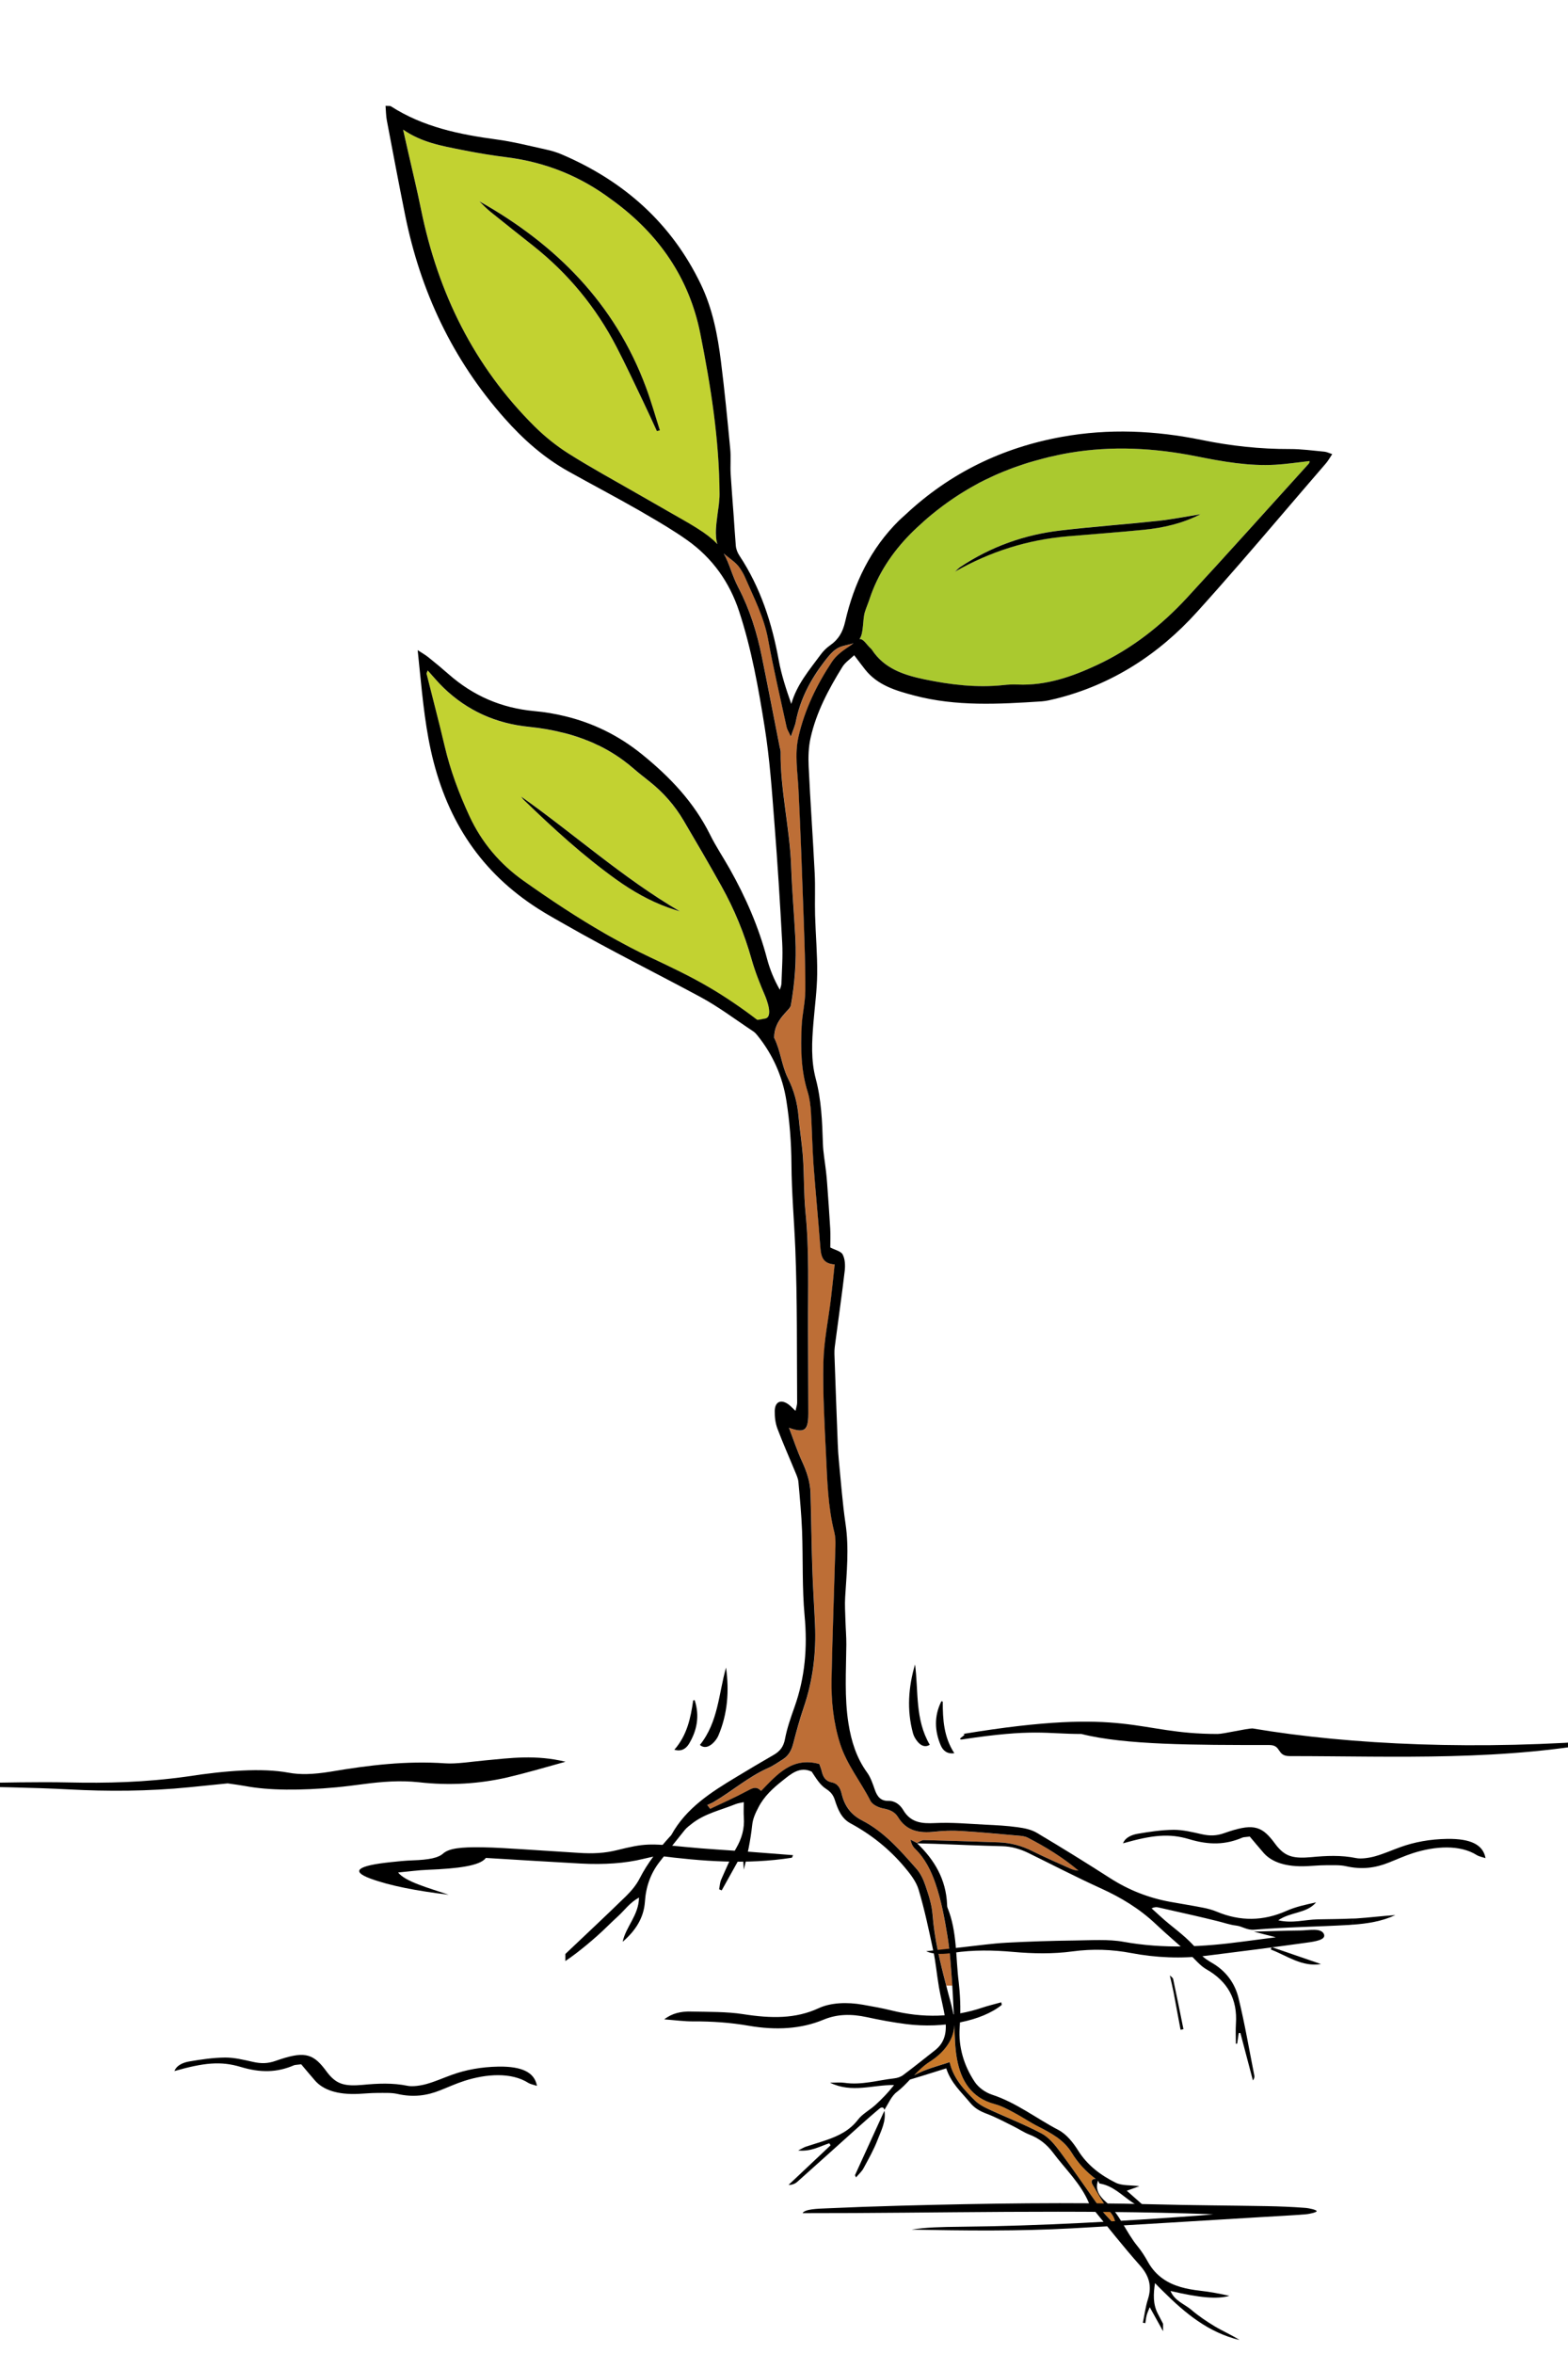 <?xml version="1.0" encoding="UTF-8"?> <!-- Generator: Adobe Illustrator 25.4.1, SVG Export Plug-In . SVG Version: 6.00 Build 0) --> <svg xmlns="http://www.w3.org/2000/svg" xmlns:xlink="http://www.w3.org/1999/xlink" id="Слой_1" x="0px" y="0px" viewBox="0 0 283.46 425.2" style="enable-background:new 0 0 283.46 425.2;" xml:space="preserve"> <style type="text/css"> .st0{fill:none;} .st1{fill:#AAC92F;} .st2{fill:#C2D231;} .st3{fill:#C97A2B;} .st4{fill:#BD6E36;} </style> <g> <polygon class="st0" points="102.23,132.51 102.23,132.51 102.23,132.51 "></polygon> <path class="st0" d="M129.45,97.2c0.04,0.4,0.11,0.78,0.22,1.13C129.55,97.98,129.49,97.6,129.45,97.2z"></path> <path class="st0" d="M125.94,95.41c-0.1-0.06-0.21-0.13-0.31-0.19C125.73,95.28,125.84,95.34,125.94,95.41z"></path> <path class="st0" d="M127.01,96.11c-0.11-0.08-0.22-0.15-0.34-0.22C126.78,95.96,126.9,96.03,127.01,96.11z"></path> <path class="st0" d="M129.5,94.6c-0.03,0.3-0.05,0.6-0.07,0.9C129.45,95.2,129.47,94.9,129.5,94.6z"></path> <path class="st0" d="M128.9,97.57c-0.09-0.08-0.19-0.15-0.28-0.23C128.71,97.42,128.81,97.49,128.9,97.57z"></path> <path class="st0" d="M106.64,134c0.24,0.1,0.48,0.2,0.72,0.31C107.12,134.2,106.88,134.1,106.64,134z"></path> <path class="st0" d="M98.87,131.79c0.1,0.02,0.2,0.04,0.3,0.06C99.07,131.83,98.97,131.81,98.87,131.79z"></path> <path class="st0" d="M110.15,169.15c-0.26-0.15-0.53-0.3-0.79-0.45C109.62,168.85,109.89,169,110.15,169.15z"></path> <path class="st0" d="M129.98,90.91c-0.01,0.14-0.03,0.27-0.04,0.4C129.95,91.18,129.96,91.04,129.98,90.91z"></path> <path class="st0" d="M124.84,94.73c-0.08-0.05-0.15-0.09-0.23-0.14C124.68,94.64,124.76,94.68,124.84,94.73z"></path> <path class="st0" d="M108.43,134.81c0.48,0.24,0.95,0.49,1.41,0.75C109.38,135.3,108.91,135.05,108.43,134.81z"></path> <path class="st0" d="M129.43,96.8c-0.02-0.28-0.03-0.56-0.02-0.85C129.4,96.24,129.41,96.53,129.43,96.8z"></path> <path class="st0" d="M128,96.83c-0.11-0.08-0.22-0.16-0.33-0.24C127.78,96.67,127.9,96.75,128,96.83z"></path> <path class="st0" d="M113.85,171.16c-0.32-0.17-0.64-0.34-0.95-0.51C113.21,170.82,113.53,170.99,113.85,171.16z"></path> <path class="st0" d="M164.59,96.47c0.76-0.77,1.55-1.48,2.34-2.2C166.14,94.98,165.35,95.7,164.59,96.47z"></path> <path class="st0" d="M129.7,93c0,0,0-0.01,0-0.01c-0.06,0.4-0.11,0.8-0.16,1.19C129.6,93.78,129.65,93.39,129.7,93z"></path> <path class="st0" d="M189.52,82.62c1.24-0.29,2.49-0.56,3.77-0.78C192.01,82.06,190.75,82.33,189.52,82.62z"></path> <path class="st0" d="M176.52,87.54c0.19-0.1,0.37-0.21,0.56-0.31C176.89,87.33,176.7,87.44,176.52,87.54z"></path> <path class="st0" d="M185.91,83.61c0.73-0.22,1.46-0.42,2.21-0.62C187.37,83.19,186.63,83.39,185.91,83.61z"></path> <path class="st0" d="M179.26,86.17c0.42-0.19,0.83-0.39,1.26-0.57C180.1,85.78,179.68,85.97,179.26,86.17z"></path> <path class="st0" d="M112.66,137.4c0.62,0.46,1.23,0.93,1.82,1.45C113.89,138.33,113.28,137.85,112.66,137.4z"></path> <path class="st0" d="M182.48,84.8c0.56-0.21,1.12-0.42,1.69-0.61C183.6,84.39,183.03,84.59,182.48,84.8z"></path> <polygon class="st0" points="168.42,93 168.42,93 168.42,93 "></polygon> <path class="st0" d="M110.63,136.03c0.5,0.3,0.99,0.62,1.47,0.96C111.62,136.65,111.13,136.33,110.63,136.03z"></path> <path class="st1" d="M157.31,117.08c0.1,0.1,0.22,0.2,0.3,0.32c2.26,3.44,5.81,4.59,9.55,5.37c4.69,0.98,9.42,1.55,14.22,1.03 c0.86-0.09,1.74-0.13,2.6-0.1c5.15,0.23,9.83-1.42,14.38-3.55c6.24-2.93,11.58-7.11,16.23-12.14c4.59-4.97,9.14-9.99,13.68-15.01 c2.78-3.08,5.56-6.16,8.35-9.24c0.08-0.09,0.08-0.26,0.14-0.45c-2.08,0.23-4.14,0.55-6.21,0.67c-4.81,0.28-9.51-0.57-14.2-1.51 c-7.66-1.53-15.35-1.95-23.07-0.63c-1.28,0.22-2.53,0.48-3.77,0.78c-0.47,0.11-0.93,0.25-1.4,0.37c-0.74,0.19-1.48,0.4-2.21,0.62 c-0.59,0.18-1.17,0.38-1.75,0.58c-0.57,0.2-1.13,0.4-1.69,0.61c-0.66,0.25-1.31,0.51-1.95,0.79c-0.42,0.18-0.84,0.38-1.26,0.57 c-0.73,0.34-1.47,0.68-2.18,1.06c-0.19,0.1-0.37,0.21-0.56,0.31c-2.84,1.54-5.55,3.34-8.09,5.46c0,0,0,0,0,0 c-0.5,0.42-0.99,0.85-1.49,1.28c-0.79,0.71-1.58,1.42-2.34,2.2c-3.34,3.39-5.93,7.28-7.42,11.85c-0.25,0.76-0.57,1.49-0.81,2.24 c-0.45,1.38-0.18,3.81-0.98,4.92c0,0,0,0,0,0c0,0,0,0,0,0C156.09,115.43,156.56,116.36,157.31,117.08z M173.58,102.46 c5.51-3.66,11.59-5.84,18.13-6.61c5.87-0.69,11.78-1.11,17.66-1.74c2.57-0.28,5.11-0.79,7.66-1.2c-3.27,1.67-6.71,2.46-10.23,2.81 c-4.59,0.46-9.2,0.78-13.8,1.17c-7.23,0.62-13.98,2.75-20.37,6.38C172.95,103,173.23,102.69,173.58,102.46z"></path> <path class="st2" d="M135.87,173.36c-1.31-4.62-3.11-9.02-5.44-13.2c-2.22-3.98-4.52-7.91-6.83-11.84 c-1.59-2.7-3.63-5.04-6.09-7.01c-1.02-0.81-2.06-1.6-3.03-2.46c-0.59-0.52-1.2-0.99-1.82-1.45c-0.19-0.14-0.37-0.27-0.56-0.4 c-0.48-0.34-0.97-0.66-1.47-0.96c-0.26-0.16-0.52-0.31-0.78-0.46c-0.47-0.27-0.94-0.52-1.41-0.75c-0.35-0.18-0.71-0.34-1.07-0.5 c-0.24-0.11-0.48-0.21-0.72-0.31c-1.43-0.6-2.9-1.09-4.42-1.49c0,0,0,0,0,0c-1-0.26-2.02-0.48-3.06-0.67 c-0.1-0.02-0.2-0.04-0.3-0.06c-1.06-0.18-2.13-0.33-3.21-0.44c-5.97-0.59-11.15-2.89-15.47-7.06c-0.98-0.95-1.84-2.01-2.87-3.13 c-0.1,0.3-0.24,0.48-0.2,0.62c1.08,4.35,2.23,8.68,3.26,13.04c1.03,4.39,2.59,8.57,4.48,12.65c2.22,4.78,5.51,8.67,9.77,11.69 c2.5,1.77,5.04,3.51,7.61,5.18c2.34,1.52,4.71,2.98,7.13,4.37c0.26,0.15,0.53,0.3,0.79,0.45c0.91,0.51,1.82,1.01,2.75,1.5 c0.32,0.17,0.63,0.34,0.95,0.51c1.18,0.61,2.37,1.21,3.58,1.78c3.66,1.73,7.32,3.44,10.79,5.49c2.98,1.76,5.86,3.72,8.61,5.82 c0.15,0.12,1.05-0.14,1.4-0.18c1.7-0.2,0.25-3.7,0.11-4.02C137.42,177.87,136.52,175.64,135.87,173.36z M120.81,164 c-3.36-1.21-6.43-2.95-9.32-5.02c-6.01-4.3-11.45-9.27-16.75-14.4c-0.19-0.19-0.34-0.43-0.51-0.64 c9.66,6.84,18.44,14.75,28.7,20.75C122.22,164.46,121.5,164.25,120.81,164z"></path> <path class="st2" d="M129.98,90.91c0.06-0.57,0.11-1.13,0.11-1.64c-0.05-9.81-1.58-19.46-3.49-29.03 c-2-9.99-7.48-17.89-15.68-23.91c-0.12-0.09-0.24-0.16-0.35-0.25c-5.61-4.22-11.9-6.75-18.87-7.64c-2.79-0.36-5.58-0.81-8.34-1.37 c-3.52-0.71-7.1-1.31-10.48-3.64c0.33,1.48,0.58,2.58,0.83,3.68c0.81,3.59,1.69,7.17,2.42,10.77c3.06,15.05,9.55,28.3,20.51,39.19 c1.83,1.82,3.89,3.49,6.08,4.86c4.03,2.54,8.23,4.82,12.36,7.21c2.19,1.26,4.39,2.51,6.58,3.77c0.05,0.03,0.11,0.06,0.17,0.1 c0.85,0.49,1.81,1.03,2.78,1.6c0.08,0.05,0.15,0.09,0.23,0.14c0.27,0.16,0.53,0.32,0.79,0.48c0.1,0.06,0.21,0.13,0.31,0.19 c0.25,0.16,0.49,0.32,0.73,0.48c0.11,0.07,0.23,0.15,0.34,0.22c0.23,0.16,0.45,0.32,0.67,0.48c0.11,0.08,0.22,0.16,0.33,0.24 c0.22,0.17,0.42,0.34,0.62,0.51c0.09,0.08,0.19,0.15,0.28,0.23c0.28,0.25,0.53,0.5,0.76,0.76c-0.11-0.36-0.17-0.74-0.22-1.13 c-0.01-0.13-0.01-0.26-0.02-0.4c-0.02-0.28-0.03-0.56-0.02-0.85c0-0.15,0.01-0.3,0.02-0.46c0.02-0.3,0.04-0.6,0.07-0.9 c0.01-0.14,0.03-0.28,0.05-0.42c0.05-0.4,0.1-0.79,0.16-1.19c0.08-0.57,0.16-1.12,0.23-1.67 C129.95,91.18,129.96,91.04,129.98,90.91z M118.74,77.88c-0.85-1.82-1.67-3.66-2.54-5.47c-1.56-3.25-3.09-6.52-4.75-9.73 c-3.7-7.16-8.71-13.25-15.04-18.26c-2.55-2.02-5.1-4.03-7.63-6.07c-0.75-0.61-1.44-1.29-2.13-1.99 c13.85,7.8,24.49,18.46,30.11,33.58c0.95,2.55,1.68,5.18,2.52,7.78C119.1,77.78,118.92,77.83,118.74,77.88z"></path> <path d="M188.11,82.99c0.47-0.12,0.93-0.26,1.4-0.37C189.04,82.73,188.58,82.87,188.11,82.99z"></path> <path d="M168.42,93c2.55-2.11,5.25-3.92,8.09-5.46C173.67,89.07,170.97,90.88,168.42,93z"></path> <path d="M214.6,108.01c7.41-8.02,14.7-16.16,22.03-24.25c-2.79,3.08-5.57,6.16-8.35,9.24C223.74,98.02,219.19,103.04,214.6,108.01z "></path> <path d="M184.16,84.19c0.58-0.2,1.16-0.4,1.75-0.58C185.32,83.79,184.74,83.99,184.16,84.19z"></path> <path d="M177.08,87.23c0.72-0.38,1.45-0.72,2.18-1.06C178.53,86.51,177.8,86.85,177.08,87.23z"></path> <path d="M180.52,85.59c0.64-0.28,1.3-0.54,1.95-0.79C181.82,85.05,181.17,85.32,180.52,85.59z"></path> <path d="M166.94,94.28c0.49-0.43,0.98-0.87,1.49-1.28C167.92,93.41,167.42,93.84,166.94,94.28z"></path> <path d="M117.43,172.94c-1.21-0.57-2.4-1.17-3.58-1.78C115.03,171.77,116.22,172.37,117.43,172.94z"></path> <path d="M99.17,131.85c1.03,0.19,2.05,0.41,3.06,0.67C101.22,132.25,100.2,132.03,99.17,131.85z"></path> <path d="M94.62,159.15c4.78,3.39,9.66,6.64,14.74,9.55c-2.42-1.39-4.79-2.85-7.13-4.37C99.66,162.66,97.12,160.93,94.62,159.15z"></path> <path d="M112.9,170.65c-0.92-0.49-1.84-0.99-2.75-1.5C111.06,169.66,111.97,170.16,112.9,170.65z"></path> <path d="M95.66,131.35c1.09,0.11,2.16,0.26,3.21,0.44C97.81,131.61,96.74,131.46,95.66,131.35z"></path> <path d="M109.85,135.56c0.26,0.15,0.52,0.31,0.78,0.46C110.37,135.87,110.11,135.71,109.85,135.56z"></path> <path d="M112.1,136.99c0.19,0.13,0.38,0.27,0.56,0.4C112.48,137.26,112.29,137.12,112.1,136.99z"></path> <path d="M102.23,132.51c1.51,0.39,2.98,0.89,4.42,1.49C105.21,133.4,103.74,132.91,102.23,132.51z"></path> <path d="M107.36,134.31c0.36,0.16,0.72,0.33,1.07,0.5C108.08,134.63,107.72,134.47,107.36,134.31z"></path> <path d="M128.9,97.57c0.28,0.25,0.53,0.5,0.76,0.76C129.44,98.08,129.18,97.82,128.9,97.57z"></path> <path d="M121.65,92.9c0.89,0.51,1.92,1.08,2.95,1.69c-0.97-0.57-1.93-1.11-2.78-1.6C121.77,92.97,121.71,92.93,121.65,92.9z"></path> <path d="M125.63,95.21c-0.26-0.16-0.53-0.33-0.79-0.48C125.1,94.89,125.37,95.05,125.63,95.21z"></path> <path d="M126.67,95.88c-0.24-0.16-0.48-0.32-0.73-0.48C126.19,95.56,126.43,95.72,126.67,95.88z"></path> <path d="M129.41,95.95c0-0.15,0.01-0.3,0.02-0.46C129.42,95.65,129.41,95.8,129.41,95.95z"></path> <path d="M129.7,92.98c0.08-0.56,0.16-1.12,0.23-1.67C129.86,91.86,129.79,92.42,129.7,92.98z"></path> <path d="M130.08,89.26c0,0.52-0.05,1.07-0.11,1.64C130.04,90.34,130.09,89.78,130.08,89.26z"></path> <path d="M129.55,94.18c-0.02,0.14-0.03,0.28-0.05,0.42C129.52,94.46,129.53,94.32,129.55,94.18z"></path> <path d="M129.43,96.8c0.01,0.13,0.01,0.27,0.02,0.4C129.43,97.07,129.43,96.94,129.43,96.8z"></path> <path d="M128.62,97.34c-0.2-0.17-0.4-0.34-0.62-0.51C128.22,97,128.42,97.17,128.62,97.34z"></path> <path d="M127.68,96.59c-0.22-0.16-0.44-0.32-0.67-0.48C127.24,96.26,127.46,96.43,127.68,96.59z"></path> <path d="M86.66,36.38c0.68,0.69,1.37,1.38,2.13,1.99c2.53,2.04,5.08,4.05,7.63,6.07c6.32,5.01,11.34,11.1,15.04,18.26 c1.66,3.2,3.19,6.48,4.75,9.73c0.87,1.81,1.7,3.65,2.54,5.47c0.18-0.05,0.36-0.1,0.54-0.15c-0.83-2.59-1.57-5.23-2.52-7.78 C111.15,54.84,100.5,44.17,86.66,36.38z"></path> <path d="M206.8,95.73c3.52-0.35,6.96-1.14,10.23-2.81c-2.55,0.41-5.1,0.92-7.66,1.2c-5.88,0.63-11.78,1.05-17.66,1.74 c-6.54,0.76-12.62,2.94-18.13,6.61c-0.34,0.23-0.63,0.55-0.94,0.82c6.38-3.63,13.13-5.76,20.37-6.38 C197.6,96.51,202.21,96.19,206.8,95.73z"></path> <path d="M94.73,144.58c5.3,5.13,10.74,10.1,16.75,14.4c2.89,2.06,5.96,3.81,9.32,5.02c0.7,0.25,1.41,0.46,2.11,0.69 c-10.26-6-19.04-13.91-28.7-20.75C94.39,144.16,94.54,144.4,94.73,144.58z"></path> <g> <path class="st3" d="M168.1,372.52c-1.09,0.69-1.99,1.58-2.85,2.48c1.96-1.13,4.82-1.82,6.41-2.38c0.7,2.98,2.61,4.95,4.53,6.89 c0.63,0.63,1.46,1.12,2.28,1.5c3.27,1.51,6.64,2.82,9.81,4.5c1.33,0.71,2.42,2.05,3.35,3.31c2.54,3.42,4.92,6.96,7.42,10.42 c0.66,0.91,1.5,1.69,2.57,2.88c0-1.62-0.84-2.21-1.41-3.01c-1-1.4-1.86-2.89-2.72-4.38c-0.28-0.49-0.22-1.02,0.57-1.02 c-1.76-1.3-3.2-2.87-4.35-4.75c-1.42-2.31-3.73-3.53-6.07-4.73c-1.47-0.75-2.84-1.7-4.31-2.47c-1.14-0.6-2.32-1.23-3.55-1.57 c-4.22-1.13-6.07-4.25-6.79-8.15c-0.37-2-0.4-4.06-0.48-6.11C172.41,368.8,170.38,371.07,168.1,372.52z"></path> <path d="M245.14,346.67c-0.2,0.01-0.39,0.01-0.59,0.02v1.1c2.63-0.19,5.25-0.59,7.7-1.73 C249.87,346.21,247.51,346.52,245.14,346.67z"></path> <path class="st4" d="M172.13,358.46c-0.23-2.88-0.38-5.78-0.85-8.63c-0.53-3.19-1.13-6.41-2.16-9.46c-0.77-2.27-1.87-4.54-3.7-6.3 c-0.4-0.39-0.67-0.91-0.82-1.64c0.38,0.2,0.76,0.39,1.14,0.59c-0.02-0.02-0.03-0.04-0.05-0.05c0.06,0,0.11,0.01,0.17,0.01 c0.18-0.09,0.36-0.2,0.56-0.29c0.2-0.1,0.41-0.18,0.61-0.18c4.54,0.1,9.07,0.26,13.61,0.41c2.13,0.07,4.11,0.63,6.03,1.59 c2.26,1.13,4.59,2.13,6.89,3.17c0.43,0.2,0.9,0.32,1.42,0.35c-2.83-2.39-5.94-4.31-9.21-5.97c-0.49-0.25-1.11-0.3-1.69-0.35 c-3.45-0.3-6.91-0.63-10.36-0.84c-1.57-0.1-3.17-0.04-4.74,0.13c-2.7,0.29-5.05-0.07-6.6-2.62c-0.6-0.99-1.55-1.35-2.69-1.58 c-0.84-0.16-1.95-0.68-2.3-1.36c-1.76-3.48-4.29-6.53-5.49-10.31c-1.22-3.84-1.63-7.78-1.55-11.76c0.16-8.02,0.47-16.05,0.7-24.07 c0.02-0.79,0.01-1.61-0.19-2.37c-1.17-4.6-1.28-9.31-1.51-13.99c-0.27-5.56-0.61-11.13-0.48-16.68c0.09-3.88,0.9-7.74,1.37-11.6 c0.24-2,0.44-4,0.67-6.16c-2.34-0.15-2.48-1.69-2.61-3.37c-0.36-4.89-0.86-9.76-1.21-14.65c-0.23-3.17-0.27-6.36-0.47-9.53 c-0.08-1.22-0.23-2.47-0.59-3.63c-1.22-3.87-1.26-7.83-1.09-11.81c0.1-2.16,0.65-4.31,0.66-6.46c0.03-4.33-0.14-8.67-0.29-13 c-0.28-7.8-0.55-15.61-0.94-23.4c-0.16-3.17-0.72-6.34,0-9.5c1.12-4.93,3.3-9.41,6.07-13.58c0.8-1.21,2.14-2.14,3.39-2.95 c0.16-0.1,0.32-0.24,0.48-0.38c-0.89,0.32-2.02,0.39-2.89,0.91c-0.95,0.56-1.7,1.53-2.39,2.43c-2.49,3.25-4.36,6.8-5.15,10.86 c-0.15,0.74-0.48,1.45-0.89,2.67c-0.4-0.88-0.67-1.27-0.76-1.69c-1.15-5.29-2.39-10.57-3.36-15.9c-0.72-3.99-2.56-7.5-4.14-11.14 c-0.26-0.59-0.59-1.16-0.95-1.7c-0.74-1.09-1.97-1.8-2.92-2.65c1.07,1.89,1.47,3.93,2.63,6.14c2.07,3.96,3.37,8.14,4.25,12.48 c1.11,5.45,2.16,10.92,3.24,16.38c0.06,0.28,0.16,0.57,0.16,0.85c-0.07,6.97,1.67,13.77,1.91,20.72 c0.15,4.33,0.54,8.66,0.76,12.99c0.21,4.06-0.09,8.09-0.82,12.1c-0.17,0.95-3.02,2.42-3.02,5.85c1.19,2.39,1.32,4.97,2.51,7.35 c1.08,2.17,1.69,4.44,1.9,6.85c0.22,2.52,0.64,5.03,0.81,7.55c0.22,3.24,0.12,6.51,0.45,9.75c0.7,7,0.43,14.02,0.46,21.03 c0.02,4.85,0.03,9.69,0.05,14.54c0,0.51,0.01,1.01-0.01,1.52c-0.12,2.4-0.82,2.84-3.49,1.88c0.83,2.18,1.49,4.21,2.38,6.13 c0.83,1.8,1.45,3.64,1.51,5.61c0.14,4.55,0.18,9.1,0.33,13.65c0.11,3.39,0.34,6.78,0.49,10.16c0.22,5.1-0.37,10.09-2.03,14.94 c-0.75,2.18-1.35,4.42-1.93,6.65c-0.31,1.18-0.84,2.15-1.88,2.79c-0.86,0.53-1.69,1.14-2.61,1.54c-3.6,1.58-6.54,4.21-9.91,6.17 c-0.36,0.21-0.75,0.36-1.12,0.53c0.18,0.23,0.36,0.46,0.53,0.69c2.25-1.08,4.54-2.08,6.73-3.26c0.9-0.48,1.62-0.89,2.47,0.03 c2.92-3,5.62-6.23,10.53-4.87c0.13,0.4,0.33,0.85,0.44,1.33c0.23,0.98,0.67,1.76,1.75,1.98c1.17,0.24,1.6,1.04,1.86,2.12 c0.51,2.13,1.65,3.73,3.69,4.78c4,2.05,6.9,5.43,9.82,8.73c0.74,0.84,1.27,1.96,1.62,3.03c0.56,1.71,1.15,3.47,1.29,5.24 c0.33,4.39,1.36,8.61,2.47,12.83h1.09C172.14,358.68,172.14,358.57,172.13,358.46z"></path> <path d="M238.2,346.83c-2.29,0.05-4.57,0.77-7.12,0.17c2.27-1.57,5.11-1.2,6.84-3.24c-1.83,0.4-3.68,0.79-5.36,1.54 c-4.21,1.87-8.37,1.91-12.6,0.14c-0.79-0.33-1.65-0.56-2.49-0.72c-1.98-0.39-3.97-0.7-5.95-1.06c-3.88-0.71-7.47-2.12-10.81-4.26 c-4.38-2.81-8.8-5.55-13.28-8.21c-1.01-0.6-2.28-0.85-3.47-1.01c-1.93-0.27-3.89-0.37-5.84-0.46c-3.02-0.15-6.06-0.44-9.07-0.29 c-2.41,0.12-4.41-0.06-5.77-2.36c-0.55-0.93-1.46-1.67-2.66-1.65c-1.42,0.03-2.03-0.78-2.46-1.99c-0.38-1.08-0.75-2.23-1.41-3.14 c-1.93-2.66-2.85-5.65-3.36-8.82c-0.76-4.75-0.43-9.52-0.39-14.29c0.01-1.44-0.12-2.88-0.16-4.32c-0.04-1.43-0.14-2.87-0.05-4.29 c0.27-4.4,0.72-8.77,0.07-13.19c-0.56-3.78-0.83-7.61-1.21-11.42c-0.1-1.01-0.16-2.02-0.2-3.03c-0.21-5.41-0.42-10.83-0.6-16.25 c-0.03-0.79,0.09-1.59,0.2-2.38c0.55-4.23,1.17-8.45,1.66-12.68c0.11-0.97,0.06-2.11-0.37-2.93c-0.31-0.6-1.37-0.81-2.24-1.27 c0-1.07,0.05-2.22-0.01-3.37c-0.16-2.73-0.36-5.47-0.56-8.2c-0.05-0.72-0.12-1.44-0.2-2.15c-0.19-1.72-0.52-3.43-0.57-5.15 c-0.12-3.91-0.28-7.82-1.29-11.62c-0.89-3.36-0.7-6.72-0.42-10.1c0.24-2.95,0.65-5.9,0.68-8.86c0.04-3.54-0.28-7.08-0.38-10.61 c-0.07-2.53,0.06-5.07-0.07-7.59c-0.32-6.43-0.79-12.85-1.09-19.27c-0.08-1.72-0.03-3.51,0.35-5.18c1.04-4.64,3.26-8.79,5.74-12.8 c0.5-0.82,1.39-1.4,2.14-2.12c0.76,0.99,1.35,1.8,1.98,2.59c2.26,2.85,5.55,3.81,8.84,4.68c7.61,2.02,15.34,1.57,23.07,1.07 c0.86-0.06,1.71-0.28,2.55-0.48c10.15-2.53,18.59-8,25.51-15.65c5.22-5.77,10.3-11.68,15.36-17.6c2.65-3.09,5.3-6.19,7.96-9.27 c0.41-0.47,0.72-1.04,1.15-1.68c-0.59-0.19-0.98-0.4-1.39-0.44c-2.09-0.19-4.18-0.49-6.27-0.48c-5.38,0.02-10.67-0.56-15.94-1.64 c-8.37-1.71-16.78-2.09-25.22-0.57c-10.85,1.95-20.34,6.57-28.36,14.09c-0.36,0.34-0.74,0.65-1.1,1 c-5.17,5.1-8.18,11.37-9.77,18.31c-0.45,1.95-1.22,3.23-2.75,4.3c-0.64,0.45-1.22,1.03-1.68,1.66c-2.03,2.76-4.31,5.39-5.31,8.91 c-0.92-2.62-1.77-5.2-2.26-7.85c-1.23-6.76-3.29-13.16-7.11-18.94c-0.35-0.52-0.61-1.18-0.66-1.8c-0.15-1.86-0.27-3.73-0.4-5.59 c-0.18-2.46-0.38-4.91-0.53-7.37c-0.09-1.51,0.07-3.05-0.08-4.55c-0.5-5.25-1.01-10.51-1.67-15.74c-0.6-4.82-1.52-9.59-3.65-14.01 c-5.33-11.07-13.93-18.65-25.12-23.44c-0.92-0.4-1.91-0.69-2.89-0.9c-2.96-0.65-5.92-1.41-8.92-1.81 c-6.71-0.9-13.25-2.25-19.07-5.98c-0.2-0.13-0.52-0.06-0.99-0.1c0.08,0.98,0.08,1.84,0.24,2.67c1.08,5.68,2.15,11.36,3.29,17.02 c2.78,13.83,8.59,26.18,17.99,36.78c3.33,3.76,7.05,7.07,11.45,9.54c4.29,2.4,8.65,4.68,12.91,7.12c0.43,0.25,0.86,0.51,1.3,0.76 c2.51,1.45,5,2.93,7.36,4.6c4.55,3.23,7.65,7.57,9.4,12.92c2.24,6.83,3.49,13.89,4.61,20.94c0.91,5.7,1.3,11.48,1.75,17.24 c0.57,7.21,1.02,14.43,1.41,21.65c0.13,2.45-0.06,4.92-0.14,7.37c-0.01,0.38-0.19,0.75-0.29,1.12c-1.06-1.85-1.81-3.71-2.32-5.63 c-1.5-5.71-3.84-11.06-6.72-16.18c-1.17-2.08-2.51-4.07-3.57-6.21c-2.93-5.9-7.28-10.46-12.38-14.58 c-4.21-3.39-8.81-5.61-13.79-6.82c-1.83-0.45-3.71-0.77-5.64-0.94c-5.92-0.55-11.01-2.76-15.44-6.65 c-1.2-1.05-2.42-2.07-3.66-3.06c-0.54-0.44-1.16-0.78-1.95-1.3c0.13,1.3,0.23,2.28,0.33,3.27c0.58,5.68,1.11,11.37,2.55,16.93 c3.04,11.72,9.36,20.79,19.97,27.19c1.27,0.77,2.56,1.48,3.85,2.22c8,4.58,16.24,8.67,24.35,13.03c3.36,1.8,6.43,4.14,9.62,6.25 c0.3,0.2,0.55,0.48,0.77,0.76c2.78,3.45,4.53,7.43,5.21,11.74c0.6,3.77,0.89,7.63,0.92,11.45c0.03,5.14,0.49,10.25,0.7,15.37 c0.37,9.25,0.26,18.51,0.33,27.77c0,0.43-0.17,0.86-0.3,1.48c-0.56-0.52-0.9-0.9-1.3-1.19c-1.34-0.95-2.42-0.46-2.45,1.21 c-0.02,1.06,0.11,2.19,0.48,3.18c0.99,2.63,2.14,5.2,3.21,7.81c0.25,0.6,0.54,1.22,0.59,1.85c0.27,2.94,0.54,5.89,0.66,8.84 c0.19,5.12-0.01,10.28,0.46,15.37c0.53,5.66,0.08,11.09-1.82,16.43c-0.68,1.91-1.36,3.84-1.73,5.81 c-0.26,1.37-0.89,2.19-2.03,2.85c-2.25,1.29-4.47,2.62-6.68,3.95c-4.6,2.77-9.13,5.62-11.83,10.52c-0.07,0.12-0.19,0.22-0.29,0.33 c-2.1,2.31-4.01,4.73-5.44,7.53c-0.61,1.2-1.53,2.29-2.5,3.24c-3.6,3.51-7.28,6.95-10.93,10.41v1.28 c0.63-0.43,1.26-0.87,1.87-1.34c1.32-1.01,2.6-2.07,3.85-3.18c1.3-1.15,2.51-2.4,3.79-3.57c1.18-1.07,2.11-2.45,3.8-3.38 c-0.05,3.22-2.39,5.26-2.95,7.99c2.23-1.92,3.82-4.25,4.02-7.24c0.18-2.7,1.01-5.09,2.65-7.2c1.5-1.94,3.02-3.87,4.56-5.77 c0.36-0.44,0.84-0.78,1.29-1.14c2.33-1.83,5.21-2.44,7.88-3.52c0.48-0.19,1.02-0.25,1.49-0.36c0,1.04-0.05,1.9,0.01,2.76 c0.15,2.02-0.37,3.81-1.39,5.57c-1.04,1.8-1.85,3.75-2.7,5.66c-0.24,0.54-0.26,1.17-0.37,1.76c0.15,0.06,0.31,0.12,0.46,0.19 c1.17-2.09,2.34-4.19,3.5-6.28c0.11,0.04,0.23,0.07,0.34,0.11c0.05,0.81,0.1,1.63,0.16,2.44c0.65-2.67,1.22-5.35,1.51-8.06 c0.13-1.22,0.59-2.17,1.13-3.21c1.02-2,2.64-3.47,4.32-4.8c1.52-1.21,3.15-2.68,5.31-1.65c0.76,1.13,1.47,2.37,2.54,3.07 c0.86,0.56,1.33,1.08,1.64,2.04c0.53,1.65,1.17,3.33,2.82,4.22c3.73,2.01,6.99,4.61,9.72,7.84c1.05,1.24,2.16,2.64,2.61,4.16 c1.09,3.65,1.88,7.41,2.67,11.14c0.43,2.04,0.61,4.14,0.96,6.2c0.01,0.07,0.02,0.15,0.03,0.22c0.33,1.92,0.86,3.8,1.14,5.72 c0.31,2.15,0.09,4.21-1.8,5.7c-1.92,1.51-3.83,3.05-5.79,4.51c-0.44,0.33-1.05,0.54-1.61,0.6c-3,0.34-5.94,1.26-9.02,0.8 c-0.76-0.11-1.55-0.02-2.6-0.02c3.97,1.94,7.74,0.36,11.58,0.43c-1.06,1.35-2.19,2.52-3.39,3.61c-1.01,0.92-2.32,1.58-3.13,2.64 c-1.5,1.96-3.51,2.93-5.71,3.69c-1.23,0.43-2.48,0.78-3.71,1.19c-0.33,0.11-0.63,0.31-1.4,0.69c2.38,0.24,3.96-0.78,5.63-1.3 c0.08,0.12,0.15,0.25,0.23,0.37c-2.53,2.39-5.06,4.77-7.6,7.16c0.67,0,1.19-0.22,1.59-0.57c3.61-3.21,7.19-6.46,10.79-9.68 c1.34-1.2,2.68-2.39,4.06-3.54c0.3-0.25,0.76-0.39,0.88,0.23c0.73-1.11,1.26-2.49,2.26-3.24c0.87-0.66,1.63-1.45,2.37-2.24 c0.73-0.22,1.92-0.58,2.05-0.62c1.66-0.52,3.06-0.96,4.51-1.41c0.87,2.69,2.76,4.32,4.31,6.21c0.83,1.01,1.8,1.54,2.99,1.99 c1.68,0.63,3.27,1.49,4.88,2.29c0.97,0.48,1.88,1.1,2.88,1.49c1.75,0.67,3.13,1.77,4.24,3.25c2.24,3,5.04,5.59,6.51,9.14 c0.13,0.33,0.39,0.61,0.61,0.89c2.85,3.46,5.6,6.99,8.58,10.33c1.67,1.88,2.23,3.75,1.46,6.14c-0.44,1.37-0.62,2.83-0.91,4.24 c0.15,0.03,0.29,0.05,0.44,0.08c0.08-0.47,0.12-0.95,0.24-1.41c0.12-0.46,0.33-0.9,0.56-1.48c0.82,1.49,1.62,2.92,2.41,4.34v-1.34 c-0.33-0.63-0.66-1.26-0.98-1.89c-0.87-1.72-0.77-3.52-0.48-5.46c0.48,0.5,0.97,0.99,1.46,1.47c4.02,4,8.21,7.46,13.82,8.81 c-1.44-0.92-3.02-1.6-4.48-2.47c-1.48-0.89-2.93-1.87-4.24-2.99c-1.23-1.05-2.99-1.58-3.76-3.4c5.28,1.23,8.42,1.52,10.66,0.88 c-1.74-0.39-3.49-0.72-5.26-0.92c-2.49-0.28-4.83-0.81-6.74-2.15c-1.04-0.73-1.96-1.69-2.7-3c-0.56-1.01-1.18-2-1.91-2.89 c-2.11-2.55-3.2-5.81-5.77-8.06c-1.04-0.91-1.99-2.15-1.37-3.81c-0.04-0.03-0.09-0.06-0.13-0.09c0.04,0.03,0.09,0.06,0.13,0.09 c0.1,0.19,0.18,0.52,0.31,0.54c2.34,0.38,3.92,2.06,5.75,3.31c0.85,0.58,1.7,1.15,2.55,1.73c0.11-0.15,0.21-0.29,0.32-0.44 c-1.21-1.07-2.43-2.14-3.74-3.3c0.79-0.29,1.45-0.53,2.28-0.83c-1.62-0.21-3.13-0.05-4.28-0.62c-2.72-1.35-5.13-3.14-6.81-5.84 c-0.9-1.43-2.11-2.95-3.56-3.7c-4.01-2.1-7.63-4.95-12.02-6.38c-1.16-0.38-2.39-1.26-3.07-2.26c-1.98-2.94-3-6.36-2.75-9.85 c0.18-2.56,0.16-5.07-0.11-7.59c-0.02-0.2-0.03-0.41-0.06-0.61c-0.57-4.5-0.27-9.13-2.02-13.45c-0.08-0.19-0.08-0.43-0.09-0.64 c-0.19-4.48-2.26-8.01-5.42-11.02c1.04,0.06,2.23,0.06,3.26,0.1c4.04,0.16,8.07,0.33,12.11,0.43c1.71,0.04,3.27,0.5,4.78,1.24 c4.34,2.13,8.64,4.36,13.04,6.36c3.66,1.66,7.01,3.68,9.94,6.45c1.99,1.88,4.09,3.65,6.13,5.48c1.01,0.91,1.88,2.05,3.04,2.71 c3.87,2.21,5.64,5.43,5.34,9.85c-0.08,1.2-0.01,2.41-0.01,3.61c0.08-0.01,0.16-0.01,0.23-0.02c0.1-0.64,0.19-1.28,0.29-1.92 c0.1,0,0.2,0,0.3,0c0.75,2.86,1.51,5.71,2.26,8.57c0.26-0.35,0.31-0.64,0.25-0.91c-0.93-4.68-1.72-9.39-2.86-14.02 c-0.63-2.55-2.15-4.71-4.51-6.15c-0.86-0.52-1.83-1.05-2.39-1.83c-1.55-2.16-3.61-3.73-5.63-5.37c-1.1-0.89-2.12-1.87-3.18-2.82 c0.53-0.25,0.88-0.25,1.21-0.17c2.18,0.49,4.36,0.98,6.54,1.48c1.4,0.32,2.79,0.66,4.18,1c1.12,0.27,2.22,0.67,3.35,0.8 c1.13,0.13,1.97,0.87,3.31,0.75c5.68-0.48,11.39-0.53,17.09-0.86c0.23-0.01,0.47-0.04,0.7-0.06v-1.1 C242.44,346.79,240.32,346.78,238.2,346.83z M155.38,115.48c0.8-1.1,0.53-3.54,0.98-4.92c0.24-0.76,0.56-1.49,0.81-2.24 c1.49-4.57,4.08-8.45,7.42-11.85c0.76-0.77,1.55-1.49,2.34-2.2c0.49-0.44,0.98-0.87,1.49-1.28h0c0,0,0,0,0,0 c2.55-2.11,5.25-3.92,8.09-5.46c0.19-0.1,0.37-0.21,0.56-0.31c0.72-0.38,1.45-0.72,2.18-1.06c0.42-0.19,0.83-0.39,1.26-0.57 c0.64-0.28,1.3-0.54,1.95-0.79c0.56-0.21,1.12-0.42,1.69-0.61c0.58-0.2,1.16-0.4,1.75-0.58c0.73-0.22,1.46-0.42,2.21-0.62 c0.47-0.12,0.93-0.26,1.4-0.37c1.24-0.29,2.49-0.56,3.77-0.78c7.73-1.32,15.41-0.9,23.07,0.63c4.68,0.94,9.39,1.78,14.2,1.51 c2.07-0.12,4.13-0.44,6.21-0.67c-0.05,0.19-0.05,0.35-0.14,0.45c-7.33,8.09-14.62,16.23-22.03,24.25 c-4.65,5.03-9.99,9.22-16.23,12.14c-4.55,2.13-9.24,3.77-14.38,3.55c-0.86-0.04-1.74,0-2.6,0.1c-4.81,0.51-9.53-0.06-14.22-1.03 c-3.74-0.78-7.3-1.93-9.55-5.37c-0.08-0.12-0.19-0.22-0.3-0.32C156.56,116.36,156.09,115.43,155.38,115.48 C155.38,115.48,155.38,115.48,155.38,115.48C155.38,115.48,155.38,115.48,155.38,115.48z M129.98,90.91 c-0.01,0.13-0.03,0.27-0.04,0.4c-0.07,0.55-0.15,1.11-0.23,1.67c0,0,0,0.01,0,0.01c-0.06,0.39-0.11,0.79-0.15,1.18 c-0.02,0.14-0.03,0.28-0.05,0.42c-0.03,0.3-0.05,0.6-0.07,0.9c-0.01,0.15-0.02,0.31-0.02,0.46c-0.01,0.29,0,0.57,0.02,0.85 c0.01,0.13,0.01,0.27,0.02,0.4c0.04,0.4,0.11,0.78,0.22,1.13c-0.23-0.26-0.49-0.51-0.76-0.76c-0.09-0.08-0.19-0.15-0.28-0.23 c-0.2-0.17-0.4-0.34-0.62-0.51c-0.11-0.08-0.22-0.16-0.33-0.24c-0.22-0.16-0.44-0.32-0.67-0.48c-0.11-0.08-0.22-0.15-0.34-0.22 c-0.24-0.16-0.48-0.32-0.73-0.48c-0.1-0.06-0.21-0.13-0.31-0.19c-0.26-0.16-0.53-0.33-0.79-0.48c-0.08-0.05-0.15-0.09-0.23-0.14 c-1.04-0.61-2.06-1.18-2.95-1.69c-2.19-1.27-4.39-2.51-6.58-3.77c-4.13-2.38-8.33-4.66-12.36-7.21c-2.18-1.38-4.24-3.04-6.08-4.86 C85.67,66.17,79.18,52.91,76.12,37.87c-0.73-3.61-1.61-7.18-2.42-10.77c-0.25-1.1-0.49-2.2-0.83-3.68 c3.38,2.33,6.96,2.93,10.48,3.64c2.76,0.56,5.55,1.02,8.34,1.37c6.97,0.89,13.26,3.42,18.87,7.64c0.12,0.09,0.24,0.17,0.35,0.25 c8.2,6.02,13.68,13.92,15.68,23.91c1.91,9.57,3.44,19.21,3.49,29.03C130.09,89.78,130.04,90.34,129.98,90.91z M138.24,184.07 c-0.35,0.04-1.25,0.3-1.4,0.18c-2.75-2.1-5.63-4.07-8.61-5.82c-3.48-2.05-7.13-3.76-10.79-5.49c-1.21-0.57-2.4-1.17-3.58-1.78 c-0.32-0.17-0.64-0.34-0.95-0.51c-0.92-0.49-1.84-0.99-2.75-1.5c-0.26-0.15-0.53-0.3-0.79-0.45c-5.07-2.91-9.96-6.16-14.74-9.55 c-4.26-3.02-7.56-6.91-9.77-11.69c-1.89-4.08-3.45-8.26-4.48-12.65c-1.02-4.36-2.18-8.69-3.26-13.04c-0.03-0.14,0.1-0.32,0.2-0.62 c1.02,1.12,1.89,2.19,2.87,3.13c4.32,4.17,9.5,6.47,15.47,7.06c1.09,0.11,2.15,0.26,3.21,0.44c0.1,0.02,0.2,0.04,0.3,0.06 c1.03,0.18,2.05,0.41,3.06,0.67c0,0,0,0,0,0c0,0,0,0,0,0c1.51,0.39,2.98,0.89,4.42,1.49c0.24,0.1,0.48,0.2,0.72,0.31 c0.36,0.16,0.72,0.33,1.07,0.5c0.48,0.24,0.95,0.49,1.41,0.75c0.26,0.15,0.52,0.31,0.78,0.46c0.5,0.3,0.99,0.63,1.47,0.96 c0.19,0.13,0.38,0.27,0.56,0.4c0.62,0.46,1.23,0.93,1.82,1.45c0.98,0.86,2.02,1.65,3.03,2.46c2.46,1.97,4.5,4.3,6.09,7.01 c2.31,3.92,4.61,7.86,6.83,11.84c2.33,4.18,4.14,8.58,5.44,13.2c0.65,2.29,1.54,4.51,2.48,6.7 C138.48,180.37,139.94,183.87,138.24,184.07z M179.79,380.2c1.24,0.33,2.41,0.96,3.55,1.57c1.46,0.77,2.83,1.72,4.31,2.47 c2.33,1.19,4.65,2.41,6.07,4.73c1.15,1.88,2.59,3.45,4.35,4.75c-0.79,0-0.85,0.53-0.57,1.02c0.86,1.49,1.72,2.98,2.72,4.38 c0.56,0.79,1.4,1.39,1.41,3.01c-1.07-1.18-1.91-1.96-2.57-2.88c-2.49-3.46-4.87-7-7.42-10.42c-0.93-1.25-2.02-2.6-3.35-3.31 c-3.17-1.68-6.55-2.98-9.81-4.5c-0.82-0.38-1.65-0.87-2.28-1.5c-1.93-1.93-3.84-3.91-4.53-6.89c-1.59,0.56-4.44,1.25-6.41,2.38 c0.87-0.91,1.76-1.79,2.85-2.48c2.28-1.45,4.31-3.72,4.41-6.58c0.09,2.05,0.11,4.11,0.48,6.11 C173.72,375.95,175.56,379.07,179.79,380.2z M193.55,337.68c-2.31-1.04-4.63-2.04-6.89-3.17c-1.91-0.96-3.9-1.51-6.03-1.59 c-4.54-0.15-9.07-0.31-13.61-0.41c-0.18,0-0.39,0.07-0.61,0.18c-0.19,0.09-0.38,0.2-0.56,0.29c0,0,0.01,0,0.01,0 c-0.04,0.02-0.07,0.04-0.11,0.05c0,0,0,0,0,0c0,0,0,0,0,0c0,0-0.01-0.01-0.01-0.01c-0.38-0.2-0.76-0.4-1.14-0.59 c0.15,0.73,0.42,1.26,0.82,1.64c1.82,1.76,2.93,4.03,3.7,6.3c1.04,3.05,1.64,6.27,2.16,9.46c0.47,2.84,0.63,5.74,0.85,8.63 c0.01,0.11,0.01,0.22,0.02,0.34c0.14,1.99,0.2,3.98,0.31,5.97c-0.17-1.56-0.65-3.11-1.05-4.61c-0.12-0.45-0.24-0.9-0.35-1.36 c-1.11-4.22-2.14-8.45-2.47-12.83c-0.13-1.77-0.72-3.54-1.29-5.24c-0.36-1.08-0.88-2.19-1.62-3.03c-2.92-3.3-5.82-6.68-9.82-8.73 c-2.05-1.05-3.19-2.66-3.69-4.78c-0.26-1.08-0.68-1.89-1.86-2.12c-1.07-0.22-1.52-0.99-1.75-1.98c-0.11-0.48-0.31-0.93-0.44-1.33 c-4.91-1.35-7.62,1.88-10.53,4.87c-0.85-0.92-1.57-0.51-2.47-0.03c-2.19,1.18-4.48,2.19-6.73,3.26c-0.18-0.23-0.36-0.46-0.53-0.69 c0.38-0.18,0.77-0.33,1.12-0.53c3.36-1.96,6.3-4.58,9.91-6.17c0.92-0.4,1.75-1.01,2.61-1.54c1.04-0.64,1.57-1.61,1.88-2.79 c0.58-2.23,1.18-4.47,1.93-6.65c1.66-4.86,2.25-9.84,2.03-14.94c-0.15-3.39-0.38-6.77-0.49-10.16c-0.15-4.55-0.19-9.1-0.33-13.65 c-0.06-1.97-0.68-3.81-1.51-5.61c-0.89-1.92-1.55-3.95-2.38-6.13c2.67,0.96,3.37,0.52,3.49-1.88c0.02-0.51,0.01-1.01,0.01-1.52 c-0.01-4.85-0.03-9.69-0.05-14.54c-0.03-7.01,0.24-14.03-0.46-21.03c-0.32-3.23-0.23-6.5-0.45-9.75 c-0.17-2.52-0.59-5.03-0.81-7.55c-0.21-2.41-0.81-4.67-1.9-6.85c-1.19-2.39-1.32-4.97-2.51-7.35c0-3.43,2.85-4.9,3.02-5.85 c0.72-4,1.02-8.04,0.82-12.1c-0.22-4.33-0.61-8.66-0.76-12.99c-0.24-6.94-1.98-13.75-1.91-20.72c0-0.28-0.1-0.57-0.16-0.85 c-1.08-5.46-2.13-10.93-3.24-16.38c-0.88-4.34-2.18-8.52-4.25-12.48c-1.16-2.21-1.56-4.25-2.63-6.14 c0.95,0.85,2.19,1.56,2.92,2.65c0.36,0.54,0.7,1.11,0.95,1.7c1.57,3.64,3.41,7.15,4.14,11.14c0.97,5.33,2.21,10.6,3.36,15.9 c0.09,0.42,0.36,0.81,0.76,1.69c0.41-1.22,0.75-1.93,0.89-2.67c0.79-4.06,2.66-7.62,5.15-10.86c0.69-0.9,1.44-1.87,2.39-2.43 c0.87-0.51,2-0.58,2.89-0.91c-0.16,0.14-0.33,0.28-0.48,0.38c-1.25,0.81-2.59,1.74-3.39,2.95c-2.77,4.17-4.95,8.66-6.07,13.58 c-0.72,3.16-0.16,6.33,0,9.5c0.39,7.8,0.66,15.6,0.94,23.4c0.15,4.33,0.32,8.67,0.29,13c-0.01,2.16-0.57,4.3-0.66,6.46 c-0.18,3.97-0.13,7.94,1.09,11.81c0.36,1.16,0.51,2.41,0.59,3.63c0.2,3.17,0.24,6.36,0.47,9.53c0.36,4.89,0.85,9.76,1.21,14.65 c0.13,1.68,0.27,3.23,2.61,3.37c-0.23,2.16-0.43,4.16-0.67,6.16c-0.47,3.87-1.29,7.73-1.37,11.6c-0.12,5.55,0.21,11.12,0.48,16.68 c0.23,4.69,0.34,9.4,1.51,13.99c0.19,0.76,0.21,1.58,0.19,2.37c-0.23,8.02-0.54,16.05-0.7,24.07c-0.08,3.98,0.33,7.92,1.55,11.76 c1.21,3.78,3.73,6.83,5.49,10.31c0.35,0.68,1.45,1.2,2.3,1.36c1.15,0.22,2.09,0.59,2.69,1.58c1.55,2.55,3.9,2.91,6.6,2.62 c1.57-0.17,3.17-0.23,4.74-0.13c3.46,0.21,6.91,0.54,10.36,0.84c0.57,0.05,1.19,0.1,1.69,0.35c3.27,1.67,6.38,3.59,9.21,5.97 C194.45,338,193.99,337.87,193.55,337.68z"></path> <path d="M154.57,393.04c-0.02,0.04,0.05,0.12,0.18,0.42c0.5-0.59,1.03-1.05,1.34-1.62c0.92-1.7,1.88-3.39,2.57-5.19 c0.64-1.67,1.55-3.33,1.22-5.24C158.11,385.29,156.34,389.16,154.57,393.04z"></path> <path d="M229.73,352.28c2.97,1.13,5.62,3.19,9.08,2.63c-2.98-1.02-5.95-2.05-8.93-3.07C229.83,351.98,229.78,352.13,229.73,352.28 z"></path> <path d="M213.42,366.78c0.17-0.03,0.35-0.07,0.52-0.1c-0.61-3.02-1.21-6.05-1.86-9.06c-0.05-0.25-0.37-0.44-0.6-0.66 c0.23,1.02,0.48,2.04,0.68,3.06C212.59,362.27,213,364.53,213.42,366.78z"></path> <path d="M120.08,364.9c2.08,0.16,3.65,0.38,5.23,0.37c3.45-0.02,6.79,0.22,10.01,0.78c4.97,0.86,9.52,0.59,13.53-1.08 c2.47-1.03,5-1.09,7.9-0.46c2.29,0.5,4.66,0.94,7.08,1.25c6.74,0.85,13.69-0.58,17.24-3.45c0.08-0.06-0.02-0.18-0.07-0.49 c-1.25,0.35-2.39,0.62-3.41,0.96c-5.27,1.78-10.71,1.92-16.43,0.51c-1.65-0.41-3.41-0.72-5.15-1.03 c-2.91-0.52-5.86-0.38-8.03,0.63c-4.14,1.92-8.54,1.87-13.65,1.07c-2.93-0.46-6.25-0.4-9.41-0.47 C123.13,363.44,121.51,363.79,120.08,364.9z"></path> <path d="M226.66,349.05c1.32,0.34,2.18,0.56,3.98,1.02c-2.56,0.33-4.23,0.55-5.9,0.77c-7.21,0.97-14.33,1.37-21.67,0.04 c-2.63-0.48-5.83-0.27-8.77-0.23c-4.13,0.05-8.26,0.18-12.37,0.4c-2.55,0.14-5.04,0.5-7.56,0.77c-2.24,0.24-4.48,0.5-6.94,0.77 c1.54,0.68,3.36,0.51,4.97,0.27c3.59-0.53,7.16-0.47,10.74-0.15c3.61,0.32,7.2,0.39,10.76-0.09c3.63-0.49,7.12-0.36,10.61,0.3 c4.45,0.84,9.05,1.05,13.7,0.47c6-0.75,11.99-1.51,17.94-2.34c1.54-0.21,3.66-0.51,3.18-1.57c-0.52-1.16-2.69-0.66-4.24-0.64 C232.52,348.87,229.95,348.96,226.66,349.05z"></path> <path d="M131.25,301.33c-1.34,4.74-1.4,9.83-4.72,13.98c0.73,0.64,1.55,0.4,2.28-0.25c0.42-0.38,0.81-0.88,1.04-1.4 C131.55,309.69,131.84,305.54,131.25,301.33z"></path> <path d="M125.31,307.3c-0.46,3.15-1.09,6.24-3.4,8.88c1.25,0.37,2.09-0.17,2.64-1.06c1.47-2.43,1.94-5.04,1.06-7.81 c-0.02-0.05-0.09-0.11-0.13-0.11C125.42,307.21,125.37,307.27,125.31,307.3z"></path> <path d="M164.78,402.89c2.58-0.42,5.57-0.48,8.57-0.51c14.99-0.15,29.27-0.99,43.37-2.02c0.61-0.04,1.19-0.11,2.6-0.24 c-25.22-0.92-49.56-0.17-74.23-0.2c0.41-0.74,2.64-0.8,4.36-0.87c4.43-0.2,8.9-0.36,13.38-0.48c15.3-0.41,30.63-0.65,46.07-0.24 c6.65,0.18,13.38,0.2,20.06,0.32c2.33,0.04,4.7,0.14,6.91,0.31c0.97,0.07,2.12,0.38,2.16,0.59c0.04,0.19-1.1,0.5-2.04,0.58 c-2.51,0.21-5.19,0.33-7.81,0.49c-11.5,0.69-22.96,1.41-34.52,2.05C184.19,403.19,174.5,403.09,164.78,402.89z"></path> <g> <path d="M291.88,314.33c-19.69,4-39.56,3-58.74,3c-2.4,0-1.41-2-3.68-2c-13.62,0-26.1,0-33.97-2c-6.43,0-8.55-1-21.63,1 c-1.1,0,1.28-1,0.21-1c30.33-5,31.06,0,46.05,0c1.07,0,5.26-1,6.3-1C244.21,315.33,267.38,316.33,291.88,314.33L291.88,314.33z"></path> </g> <g> <path d="M102.23,318.35c-4.05,1.13-7.22,2.06-10.6,2.85c-4.93,1.12-10.26,1.5-15.95,0.85c-3.36-0.36-6.63-0.1-9.98,0.34 c-1.61,0.21-3.22,0.42-4.88,0.58c-6.48,0.6-12.2,0.58-16.49-0.23c-0.87-0.16-1.86-0.29-3.17-0.48c-2.29,0.25-4.64,0.45-6.83,0.69 c-7.59,0.76-14.93,0.77-21.82,0.4c-6.85-0.36-14.16-0.45-22.36-0.6c-2.86-0.06-5.92-0.18-7.96-0.39 c2.68-0.11,7.54-0.08,12.25-0.14c6.2-0.1,12.44-0.25,17.85-0.13c7.05,0.15,13.82,0,21.53-1.07c6.98-1.08,13.55-1.57,18.3-0.7 c2.12,0.4,4.5,0.33,7.66-0.18c6.92-1.18,13.72-1.99,20.75-1.5c1.89,0.14,4.75-0.31,7.13-0.53 C92.25,317.68,96.84,317.04,102.23,318.35z"></path> </g> <path d="M165.42,300.76c0.64,4.88-0.03,9.93,2.66,14.52c-0.82,0.53-1.6,0.18-2.22-0.58c-0.36-0.44-0.68-0.98-0.82-1.53 C163.91,308.99,164.22,304.84,165.42,300.76z"></path> <path d="M170.43,307.53c0,3.19,0.18,6.34,2.09,9.28c-1.29,0.18-2.05-0.47-2.46-1.43c-1.11-2.62-1.2-5.27,0.08-7.88 c0.02-0.04,0.1-0.1,0.15-0.09C170.34,307.42,170.38,307.49,170.43,307.53z"></path> <path d="M225.93,331.87c-0.85,0.11-1.15,0.1-1.31,0.18c-3.06,1.32-6.04,1.38-9.62,0.3c-3.63-1.09-6.65-0.77-11.98,0.74 c0.33-0.92,1.34-1.5,2.67-1.73c2.09-0.36,4.32-0.69,6.49-0.71c1.66-0.01,3.4,0.42,5,0.78c1.55,0.35,2.72,0.32,4.16-0.19 c4.92-1.73,6.59-1.42,8.8,1.44c0.36,0.47,0.69,0.95,1.13,1.4c1.34,1.39,2.71,1.79,5.75,1.51c2.77-0.26,5.41-0.39,8.15,0.17 c0.92,0.19,2.44-0.05,3.42-0.33c1.64-0.46,3.05-1.11,4.59-1.66c2.52-0.91,5.33-1.43,8.44-1.48c4.23-0.06,6.5,1.04,6.93,3.48 c-0.64-0.21-1.21-0.32-1.53-0.52c-3.11-1.99-7.64-1.64-11.54-0.4c-1.59,0.51-2.99,1.16-4.47,1.74c-2.34,0.93-4.78,1.3-7.72,0.63 c-1.05-0.24-2.43-0.17-3.66-0.17c-1.13,0-2.25,0.12-3.38,0.17c-3.75,0.16-6.29-0.69-7.79-2.37 C227.61,333.88,226.81,332.9,225.93,331.87z"></path> <path d="M54.45,373.02c-0.85,0.11-1.15,0.1-1.31,0.18c-3.06,1.32-6.04,1.38-9.62,0.3c-3.63-1.09-6.65-0.77-11.98,0.74 c0.33-0.92,1.34-1.5,2.67-1.73c2.09-0.36,4.32-0.69,6.49-0.71c1.66-0.01,3.4,0.42,5,0.78c1.55,0.35,2.72,0.32,4.16-0.19 c4.92-1.73,6.59-1.42,8.8,1.44c0.36,0.47,0.69,0.95,1.13,1.4c1.34,1.39,2.71,1.79,5.75,1.51c2.77-0.26,5.41-0.39,8.15,0.17 c0.92,0.19,2.44-0.05,3.42-0.33c1.64-0.46,3.05-1.11,4.59-1.66c2.52-0.91,5.33-1.43,8.44-1.48c4.23-0.06,6.5,1.04,6.93,3.48 c-0.64-0.21-1.21-0.32-1.53-0.52c-3.11-1.99-7.64-1.64-11.54-0.4c-1.59,0.51-2.99,1.16-4.47,1.74c-2.34,0.93-4.78,1.3-7.72,0.63 c-1.05-0.24-2.43-0.17-3.66-0.17c-1.13,0-2.25,0.12-3.38,0.17c-3.75,0.16-6.29-0.69-7.79-2.37 C56.13,375.04,55.33,374.05,54.45,373.02z"></path> <path d="M143.16,335.69c-8.21,1.29-16.21,0.65-24.27-0.37c-0.93,0.21-1.82,0.39-2.63,0.59c-3.16,0.78-7.01,1.07-11.37,0.83 c-5.56-0.3-11.07-0.65-17.06-1.01c-1.02,1.44-5.16,1.93-10.41,2.14c-1.85,0.07-3.58,0.32-5.45,0.49c1.31,1.67,5.53,2.8,9.14,4.02 c-5.8-0.69-10.66-1.63-14.15-2.92c-3.64-1.35-2.33-2.34,3.7-2.97c1.26-0.13,2.57-0.28,3.92-0.32c3.1-0.11,4.66-0.47,5.52-1.23 c1.06-0.93,3.12-1.2,7.18-1.13c2.34,0.04,4.66,0.2,6.95,0.34c3.45,0.21,6.89,0.43,10.31,0.66c2.74,0.19,4.86,0.04,6.93-0.47 c5.13-1.27,5.9-1.24,12.35-0.6c3.8,0.38,7.88,0.59,11.82,0.89c2.58,0.19,5.15,0.4,7.73,0.6 C143.31,335.39,143.24,335.54,143.16,335.69z"></path> </g> </g> </svg> 